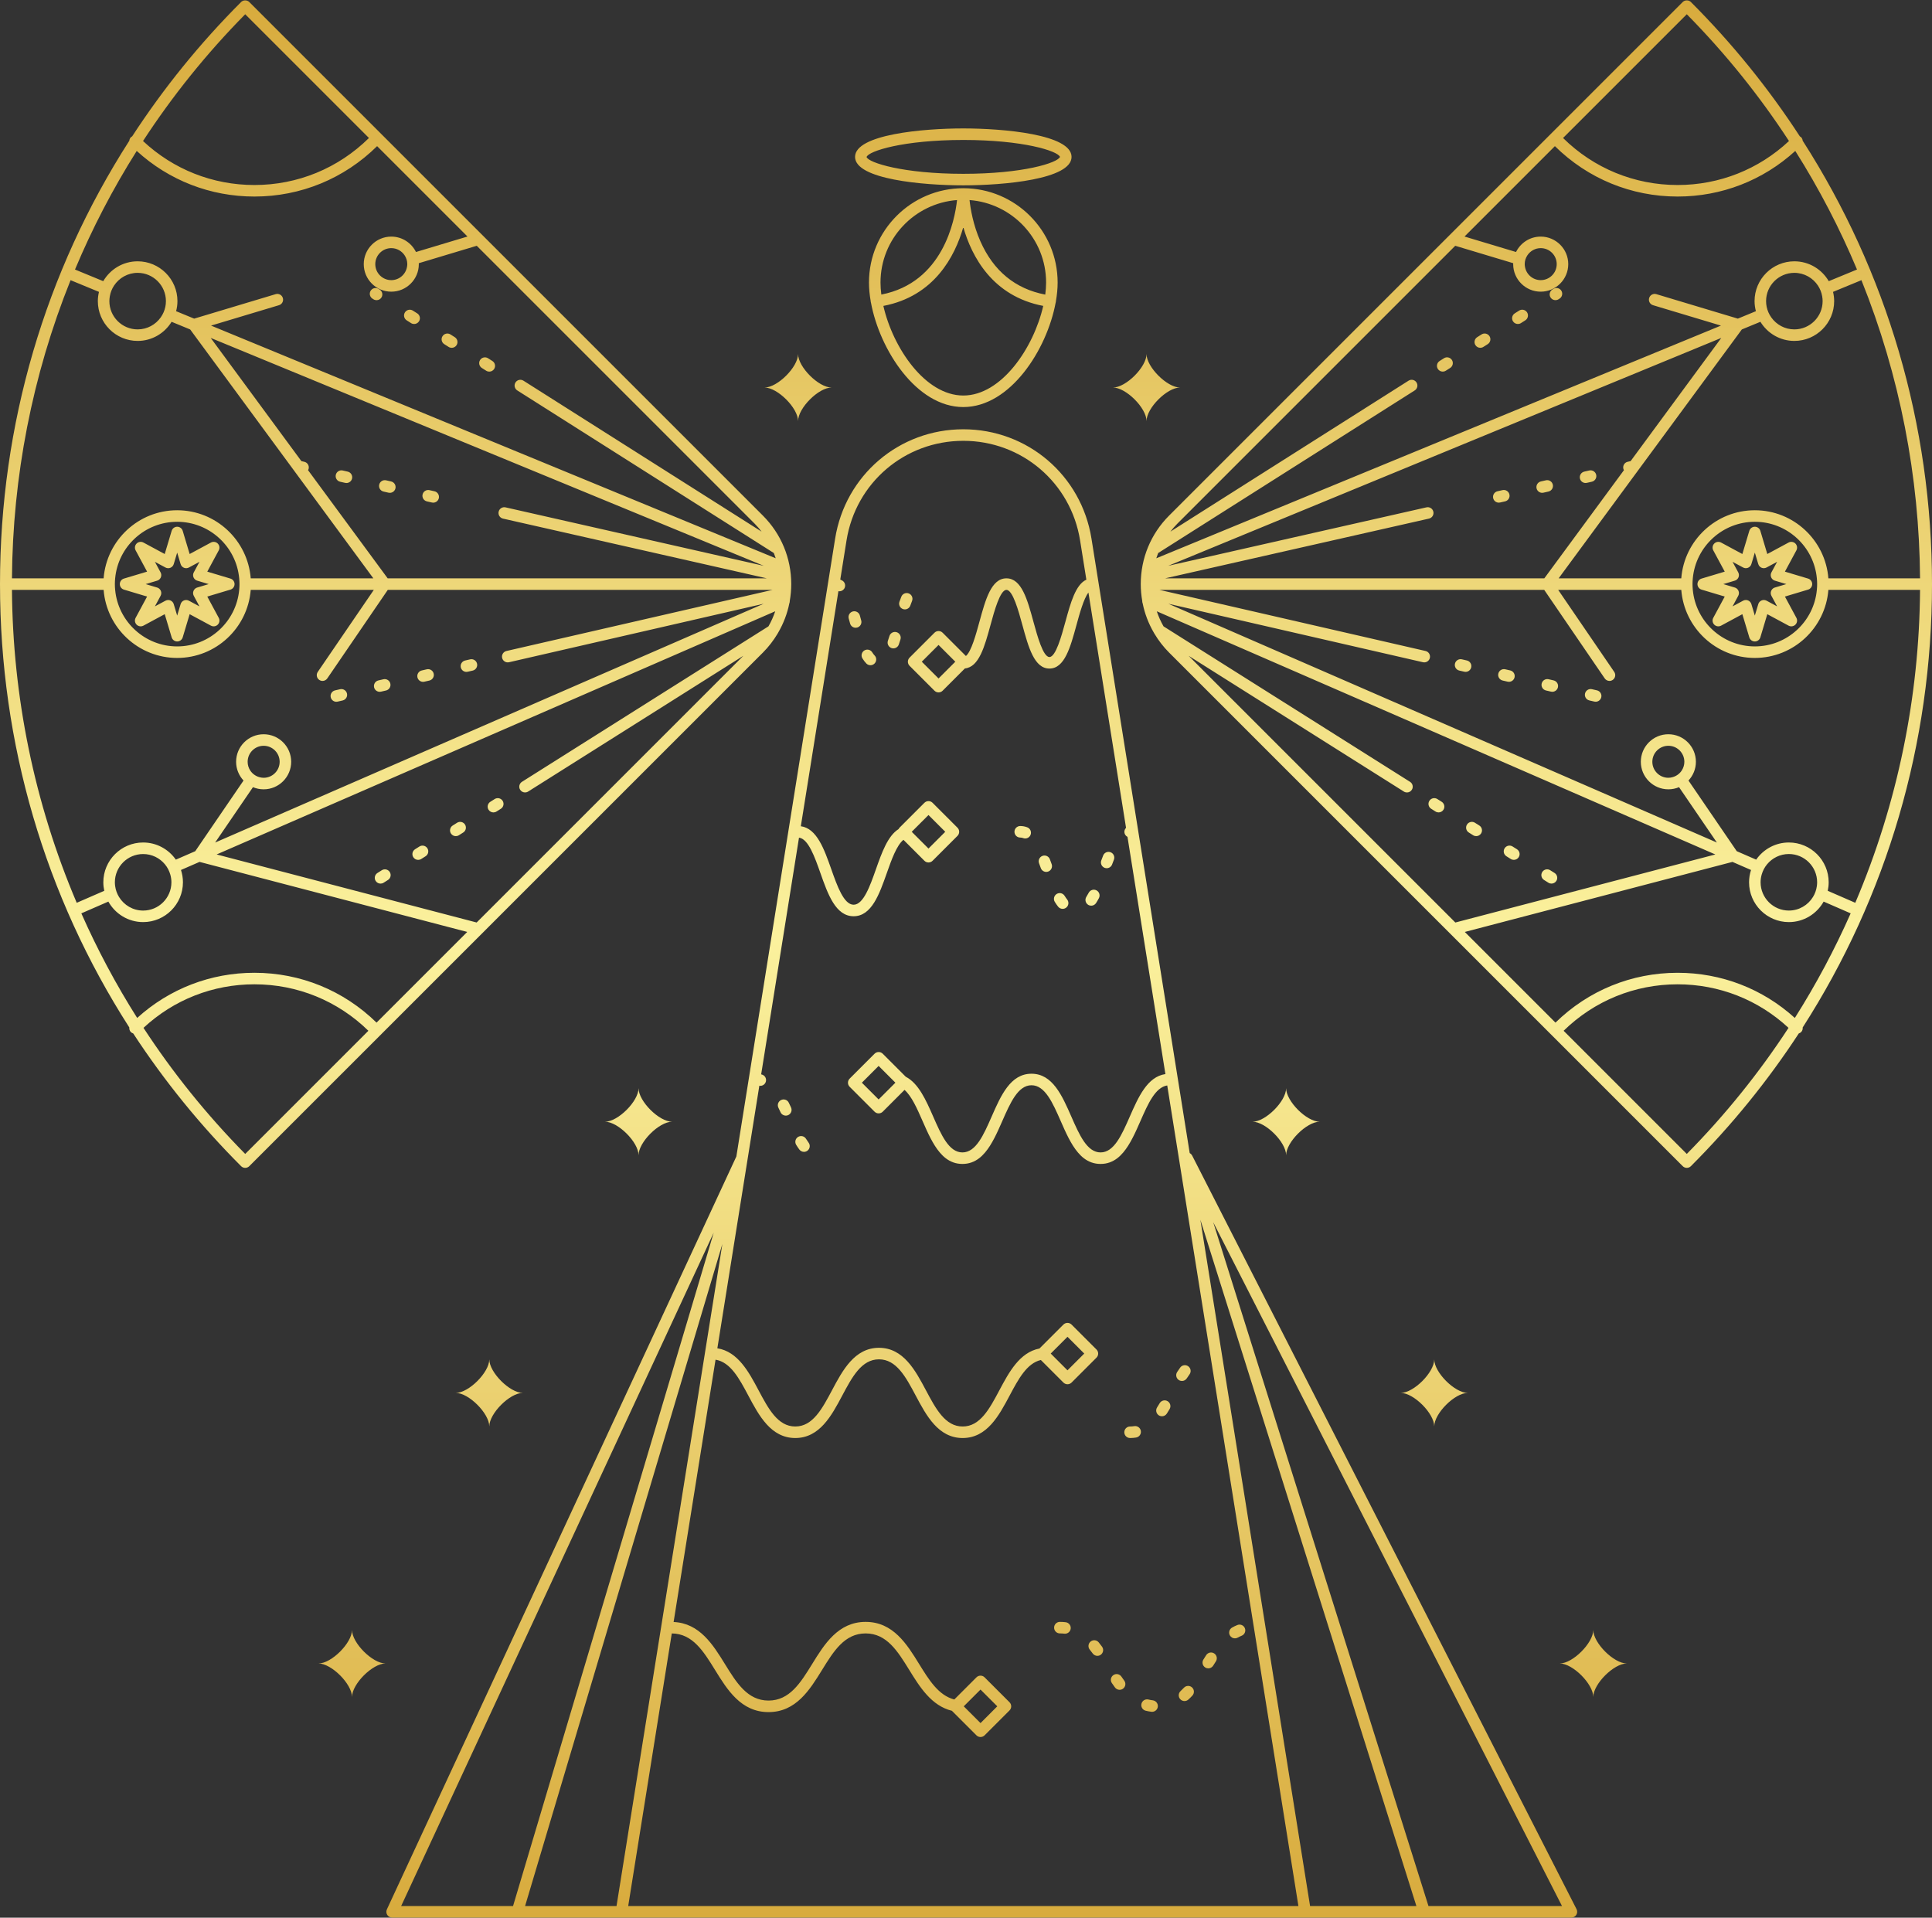 <?xml version="1.0" encoding="UTF-8"?>
<!DOCTYPE svg PUBLIC '-//W3C//DTD SVG 1.0//EN'
          'http://www.w3.org/TR/2001/REC-SVG-20010904/DTD/svg10.dtd'>
<svg height="498.9" preserveAspectRatio="xMidYMid meet" version="1.0" viewBox="0.0 -0.1 502.6 498.9" width="502.6" xmlns="http://www.w3.org/2000/svg" xmlns:xlink="http://www.w3.org/1999/xlink" zoomAndPan="magnify"
><rect x="0.0" y="-0.1" width="502.6" height="498.9" fill="#333333" stroke="none"/><defs
  ><linearGradient gradientUnits="userSpaceOnUse" id="a" x1="251.3" x2="251.3" xlink:actuate="onLoad" xlink:show="other" xlink:type="simple" y1="498.771" y2="0"
    ><stop offset="0" stop-color="#d8ab3d"
      /><stop offset=".511" stop-color="#fbf19d"
      /><stop offset="1" stop-color="#d8ab3d"
    /></linearGradient
  ></defs
  ><path d="M310.134,300.525c-.004-.007-.01-.012-.013-.019-.058-.109-.128-.208-.208-.298-.021-.023-.045-.043-.067-.064-.065-.065-.136-.122-.212-.174-.031-.021-.062-.043-.095-.061-.015-.009-.028-.02-.043-.028l-25.555-159.864c-2.634-16.477-16.656-28.436-33.342-28.436s-30.709,11.959-33.342,28.436l-25.696,160.746-90.913,195.877c-.215,.465-.179,1.007,.097,1.438,.275,.432,.752,.693,1.264,.693H408.797c.522,0,1.006-.271,1.279-.717,.272-.445,.294-1,.057-1.465l-100-196.064Zm30.675,195.246l-28.541-178.542,56.198,178.542h-27.657Zm-204.211,0l51.321-172.235-27.532,172.235h-23.788Zm49.072-175.192l-52.202,175.192h-29.11l81.312-175.192Zm11.869-38.219c.084,.014,.167,.03,.25,.03,.675,0,1.289-.459,1.456-1.144,.197-.805-.296-1.617-1.101-1.813-.044-.011-.089-.014-.133-.024l9.845-61.585c2.419,.3,4.091,5.017,5.569,9.207,1.95,5.524,3.966,11.236,8.639,11.236,4.673,0,6.688-5.713,8.637-11.236,1.211-3.434,2.553-7.222,4.328-8.645l5.453,5.453c.281,.281,.663,.439,1.061,.439s.779-.158,1.061-.439l6.482-6.482c.586-.586,.586-1.535,0-2.121l-6.482-6.482c-.281-.281-.663-.439-1.061-.439s-.779,.158-1.061,.439l-6.482,6.482c-.105,.105-.17,.232-.237,.357-2.813,1.75-4.375,6.146-5.89,10.44-1.527,4.329-3.258,9.235-5.808,9.235-2.551,0-4.282-4.906-5.81-9.234-1.846-5.232-3.756-10.625-7.923-11.182l9.776-61.154c.082,.014,.164,.034,.247,.034,.496,0,.982-.246,1.268-.695,.444-.699,.237-1.627-.462-2.071-.185-.117-.375-.213-.569-.296l1.627-10.179c2.4-15.012,15.176-25.908,30.38-25.908s27.98,10.896,30.38,25.908l1.633,10.216c-2.803,1.28-4.104,6.012-5.464,10.991-.994,3.637-2.495,9.132-4.146,9.132-1.65,0-3.151-5.495-4.145-9.131-1.593-5.832-3.098-11.341-7.039-11.341-3.939,0-5.443,5.509-7.036,11.341-.863,3.164-2.111,7.73-3.506,8.865l-6.056-6.055c-.586-.586-1.535-.586-2.121,0l-6.482,6.481c-.281,.281-.439,.663-.439,1.061s.158,.779,.439,1.061l6.482,6.482c.293,.293,.677,.439,1.061,.439s.768-.146,1.061-.439l5.797-5.797c3.657-.346,5.12-5.668,6.66-11.307,.992-3.636,2.492-9.131,4.141-9.131,1.651,0,3.152,5.495,4.146,9.132,1.593,5.831,3.098,11.34,7.039,11.34,3.941,0,5.446-5.509,7.039-11.341,.78-2.855,1.874-6.844,3.106-8.432l9.785,61.21c-.293,.301-.464,.718-.426,1.17,.044,.527,.367,.949,.802,1.181l9.864,61.706c-4.715,.709-7.023,5.954-9.258,11.046-2.108,4.803-4.099,9.339-7.611,9.339-3.512,0-5.503-4.536-7.611-9.339-2.402-5.473-4.886-11.133-10.358-11.133-5.472,0-7.955,5.66-10.357,11.133-2.107,4.803-4.098,9.339-7.61,9.339s-5.502-4.536-7.609-9.339c-1.869-4.259-3.795-8.619-7.133-10.349l-5.989-5.99c-.281-.281-.663-.439-1.061-.439s-.779,.158-1.061,.439l-6.482,6.482c-.586,.586-.586,1.535,0,2.121l6.482,6.482c.281,.281,.663,.439,1.061,.439s.779-.158,1.061-.439l5.672-5.672c1.866,1.665,3.257,4.835,4.703,8.131,1.303,2.97,2.635,5.987,4.451,8.133,.478,.564,.986,1.074,1.539,1.5,1.22,.938,2.645,1.5,4.367,1.5,1.722,0,3.147-.562,4.367-1.5,.554-.426,1.062-.935,1.539-1.5,1.816-2.146,3.147-5.163,4.451-8.133,2.107-4.803,4.098-9.339,7.61-9.339,3.513,0,5.503,4.536,7.611,9.339,1.303,2.97,2.635,5.987,4.451,8.133,.478,.564,.986,1.074,1.539,1.5,1.221,.938,2.646,1.5,4.367,1.5s3.147-.562,4.367-1.5c.554-.426,1.062-.935,1.54-1.5,1.816-2.146,3.148-5.163,4.451-8.133,1.979-4.509,3.855-8.782,6.984-9.288l2.785,17.421,.24,1.5,.24,1.5,30.862,193.064H163.424l11.337-70.924c5.417,.053,8.258,4.649,11.263,9.519,3.166,5.131,6.755,10.947,13.907,10.947,7.153,0,10.742-5.816,13.908-10.947,3.022-4.897,5.876-9.523,11.355-9.523s8.333,4.626,11.355,9.523c2.718,4.405,5.755,9.304,11.084,10.605l6.384,6.385c.281,.281,.663,.439,1.061,.439s.779-.158,1.061-.439l6.482-6.482c.281-.281,.439-.663,.439-1.061s-.158-.779-.439-1.061l-6.482-6.481c-.586-.586-1.535-.586-2.121,0l-5.76,5.76c-4.097-1.06-6.567-5.046-9.156-9.24-3.166-5.132-6.755-10.948-13.908-10.948s-10.742,5.816-13.908,10.947c-3.022,4.897-5.876,9.523-11.355,9.523s-8.333-4.626-11.354-9.522c-3.08-4.992-6.569-10.615-13.34-10.919l10.909-68.241c3.893,.639,6.155,4.874,8.534,9.348,2.75,5.171,5.866,11.031,12.21,11.031,6.344,0,9.46-5.86,12.209-11.031,2.582-4.854,5.02-9.44,9.562-9.44s6.98,4.585,9.562,9.44c2.75,5.171,5.866,11.031,12.21,11.031s9.461-5.86,12.21-11.032c2.295-4.316,4.481-8.41,8.128-9.268l5.871,5.871c.281,.281,.663,.439,1.061,.439s.779-.158,1.061-.439l6.482-6.482c.586-.586,.586-1.535,0-2.121l-6.482-6.482c-.281-.281-.663-.439-1.061-.439s-.779,.158-1.061,.439l-6.224,6.224c-5.164,.989-7.947,6.192-10.424,10.85-2.582,4.854-5.02,9.44-9.562,9.44-4.542,0-6.98-4.585-9.562-9.44-2.75-5.171-5.866-11.031-12.21-11.031s-9.46,5.861-12.21,11.032c-2.582,4.854-5.02,9.439-9.561,9.439s-6.98-4.585-9.562-9.44c-2.522-4.744-5.361-10.054-10.709-10.901l7.667-47.962,.24-1.5,.24-1.5,2.773-17.346Zm40.308-66.731l3.695-3.695,4.361,4.361-4.361,4.361-3.695-3.695-.666-.666,.666-.666Zm10.672-43.581l-4.361,4.361-4.361-4.361,4.361-4.36,4.361,4.36Zm-16.236,110.175l-3.71,3.71-4.361-4.361,4.361-4.361,2.629,2.629,1.732,1.732-.651,.651Zm18.434,161.59l.918-.918,3.443-3.443,4.361,4.36-4.361,4.361-3.443-3.443-.918-.918Zm22.625-91.774l.325-.325,4.036-4.036,4.361,4.361-4.361,4.361-4.036-4.036-.325-.325Zm98.269,143.732l-55.992-177.889,90.73,177.889h-34.738ZM198.9,100.718c3.373,0,8.715-5.341,8.715-8.715,0,3.374,5.341,8.715,8.715,8.715-3.374,0-8.715,5.341-8.715,8.715,0-3.374-5.342-8.715-8.715-8.715Zm-32.785,182.291c0,3.373,5.341,8.715,8.715,8.715-3.374,0-8.715,5.341-8.715,8.715,0-3.374-5.341-8.715-8.715-8.715,3.374,0,8.715-5.341,8.715-8.715Zm-38.829,70.551c0,3.374,5.341,8.715,8.715,8.715-3.374,0-8.715,5.341-8.715,8.715,0-3.374-5.341-8.715-8.715-8.715,3.374,0,8.715-5.341,8.715-8.715Zm245.826,17.43c0-3.374-5.342-8.715-8.715-8.715,3.374,0,8.715-5.341,8.715-8.715,0,3.374,5.341,8.715,8.715,8.715-3.374,0-8.715,5.341-8.715,8.715Zm50.085,61.675c-3.374,0-8.715,5.341-8.715,8.715,0-3.374-5.341-8.715-8.715-8.715,3.374,0,8.715-5.341,8.715-8.715,0,3.374,5.341,8.715,8.715,8.715Zm-322.91,0c-3.374,0-8.715,5.341-8.715,8.715,0-3.374-5.341-8.715-8.715-8.715,3.374,0,8.715-5.341,8.715-8.715,0,3.374,5.342,8.715,8.715,8.715Zm234.291-132.226c0-3.374-5.341-8.715-8.715-8.715,3.374,0,8.715-5.341,8.715-8.715,0,3.373,5.341,8.715,8.715,8.715-3.374,0-8.715,5.341-8.715,8.715Zm-45.029-199.721c3.374,0,8.715-5.341,8.715-8.715,0,3.374,5.341,8.715,8.715,8.715-3.374,0-8.715,5.341-8.715,8.715,0-3.374-5.341-8.715-8.715-8.715Zm-38.949-52.598c10.459,0,28.161-1.56,28.161-7.403,0-5.845-17.701-7.404-28.161-7.404s-28.161,1.56-28.161,7.404c0,5.844,17.701,7.403,28.161,7.403Zm0-11.808c15.511,0,24.556,2.848,25.153,4.404-.598,1.557-9.643,4.403-25.153,4.403-15.623,0-24.687-2.889-25.165-4.369,.477-1.549,9.54-4.438,25.165-4.438Zm-15.199,122.127c-.164,0-.331-.026-.494-.084-.782-.272-1.195-1.128-.922-1.91,.161-.463,.328-.908,.5-1.329,.315-.767,1.192-1.131,1.957-.818,.767,.314,1.133,1.19,.818,1.957-.153,.374-.3,.769-.444,1.179-.216,.619-.796,1.006-1.416,1.006Zm-7.887,11.971c.581,.591,.572,1.541-.02,2.121-.292,.287-.671,.43-1.051,.43-.389,0-.777-.15-1.07-.449-.358-.365-.69-.798-1.014-1.323-.435-.705-.215-1.629,.49-2.064,.705-.433,1.63-.215,2.064,.49,.202,.328,.404,.596,.601,.796Zm6.739-4.165c-.139,.452-.282,.894-.429,1.32-.213,.622-.795,1.013-1.418,1.013-.162,0-.326-.026-.487-.081-.784-.27-1.201-1.123-.931-1.906,.136-.397,.269-.808,.398-1.229,.243-.791,1.082-1.234,1.875-.992,.792,.243,1.236,1.083,.993,1.875Zm-10.209-4.924c.218,.799-.254,1.623-1.054,1.841-.132,.036-.264,.053-.395,.053-.66,0-1.265-.438-1.446-1.106l-.353-1.281c-.223-.798,.243-1.626,1.041-1.849,.795-.223,1.626,.243,1.848,1.04l.359,1.303Zm46.265,63.175c-.29-.776,.104-1.641,.88-1.931,.777-.288,1.64,.104,1.931,.88,.157,.42,.312,.848,.466,1.276,.28,.779-.125,1.639-.905,1.919-.167,.06-.338,.088-.507,.088-.615,0-1.192-.381-1.412-.993-.15-.417-.3-.831-.453-1.239Zm-6.401-8.2c0-.828,.671-1.5,1.5-1.5,.63,0,1.246,.112,1.828,.335,.774,.295,1.162,1.162,.867,1.937-.228,.598-.797,.965-1.402,.965-.178,0-.358-.031-.534-.099-.243-.093-.491-.138-.758-.138-.829,0-1.5-.672-1.5-1.5Zm22.587,7.456c.16-.435,.322-.864,.488-1.284,.305-.771,1.173-1.149,1.946-.845,.771,.305,1.148,1.176,.844,1.946-.157,.398-.312,.807-.464,1.22-.223,.606-.797,.981-1.407,.981-.172,0-.348-.029-.519-.093-.777-.286-1.175-1.148-.888-1.926Zm-12.096,10.776c-.431-.707-.207-1.63,.5-2.062,.708-.432,1.63-.207,2.062,.501,.215,.353,.435,.671,.653,.945,.516,.648,.408,1.593-.241,2.108-.276,.219-.605,.325-.932,.325-.442,0-.879-.194-1.175-.566-.295-.372-.587-.793-.866-1.252Zm8.218-1.322c.209-.323,.409-.672,.602-1.041,.385-.734,1.291-1.017,2.024-.633,.734,.385,1.018,1.291,.633,2.025-.236,.451-.482,.878-.738,1.275-.287,.444-.77,.687-1.262,.687-.278,0-.56-.077-.812-.239-.696-.449-.896-1.378-.448-2.074Zm-80.116,54.883c-.365-.744-.058-1.643,.687-2.007,.744-.365,1.643-.058,2.007,.687,.2,.407,.396,.823,.589,1.244,.346,.753,.016,1.644-.737,1.989-.203,.093-.416,.137-.625,.137-.568,0-1.111-.324-1.364-.874-.183-.397-.369-.79-.557-1.176Zm4.626,9.655c-.436-.704-.219-1.629,.485-2.065,.705-.437,1.629-.219,2.065,.485,.218,.354,.444,.69,.679,1.008,.492,.667,.351,1.605-.315,2.098-.268,.198-.58,.294-.89,.294-.459,0-.913-.211-1.208-.608-.282-.382-.553-.787-.816-1.211Zm93.888,68.297c.229-.355,.452-.72,.671-1.091,.421-.712,1.343-.948,2.054-.529,.713,.422,.95,1.342,.529,2.055-.239,.404-.482,.802-.731,1.188-.287,.445-.77,.688-1.263,.688-.278,0-.559-.077-.81-.238-.697-.448-.898-1.377-.45-2.073Zm5.208-9.188c.26-.403,.526-.795,.8-1.172,.486-.67,1.424-.82,2.095-.333,.67,.486,.82,1.424,.334,2.095-.242,.334-.478,.681-.708,1.037-.287,.444-.769,.687-1.262,.687-.278,0-.56-.077-.812-.239-.696-.449-.896-1.378-.447-2.074Zm-13.741,15.658c0-.828,.671-1.5,1.5-1.5,.371,0,.733-.029,1.076-.086,.814-.136,1.59,.416,1.726,1.233,.136,.817-.416,1.59-1.233,1.726-.505,.084-1.033,.127-1.568,.127-.829,0-1.5-.672-1.5-1.5Zm20.575,59.131c.242-.387,.484-.772,.73-1.152,.452-.694,1.38-.892,2.075-.442,.695,.451,.894,1.38,.443,2.075-.236,.364-.47,.734-.702,1.107-.284,.456-.774,.706-1.274,.706-.271,0-.545-.073-.792-.228-.703-.438-.917-1.363-.479-2.066Zm6.897-6.271c-.409-.721-.156-1.636,.564-2.045,.445-.253,.909-.477,1.379-.665,.771-.312,1.643,.064,1.951,.832,.309,.769-.063,1.643-.832,1.951-.346,.14-.688,.305-1.018,.491-.234,.133-.488,.195-.739,.195-.522,0-1.03-.272-1.306-.76Zm-9.847,13.529c.608,.562,.645,1.512,.082,2.12-.335,.361-.68,.706-1.038,1.031-.288,.262-.649,.391-1.009,.391-.408,0-.814-.165-1.11-.49-.558-.612-.513-1.562,.1-2.119,.295-.269,.58-.553,.856-.852,.562-.607,1.512-.644,2.12-.081Zm-31.57-15.298c-.093,.761-.74,1.319-1.487,1.319-.061,0-.121-.004-.183-.011-.373-.046-.758-.068-1.146-.068-.829,0-1.5-.672-1.5-1.5s.671-1.5,1.5-1.5c.508,0,1.016,.03,1.507,.09,.823,.1,1.408,.848,1.309,1.67Zm10.711,14.165c-.467-.685-.29-1.617,.395-2.084,.685-.468,1.618-.289,2.084,.395,.243,.355,.489,.706,.741,1.048,.492,.667,.349,1.605-.317,2.097-.268,.198-.58,.293-.889,.293-.46,0-.915-.211-1.208-.61-.273-.371-.541-.751-.804-1.138Zm7.701,5.362c.204-.803,1.019-1.289,1.823-1.085,.359,.092,.733,.161,1.114,.206,.823,.098,1.411,.844,1.313,1.666-.091,.763-.738,1.323-1.488,1.323-.059,0-.119-.003-.179-.011-.509-.061-1.014-.153-1.499-.276-.803-.204-1.289-1.021-1.084-1.823Zm-11.126-15.956c.296,.362,.584,.736,.866,1.121,.49,.669,.345,1.607-.324,2.097-.267,.196-.578,.29-.885,.29-.461,0-.917-.213-1.211-.613-.25-.342-.506-.675-.769-.996-.524-.642-.429-1.587,.212-2.11,.642-.527,1.586-.43,2.111,.212ZM250.632,48.866c-.004-0-.007,.001-.011,.001-.008,0-.015-.001-.023-.001-13.531,0-24.539,11.008-24.539,24.539,0,1.549,.158,3.2,.457,4.906,.001,.055-.002,.11,.006,.166,.008,.06,.04,.108,.054,.165,2.271,12.263,11.832,27.157,24.022,27.157s21.751-14.894,24.022-27.157c.015-.057,.046-.105,.054-.165,.008-.056,.004-.111,.006-.166,.299-1.705,.457-3.357,.457-4.906,0-13.517-10.985-24.515-24.496-24.538-.003-0-.006-.001-.009-.001Zm-1.662,3.082c-.572,5.223-3.645,21.477-19.696,24.585-.139-1.078-.216-2.127-.216-3.129,0-11.328,8.795-20.619,19.911-21.457Zm1.628,50.849c-9.947,0-18.322-12.447-20.794-23.312,13.198-2.521,18.599-12.835,20.794-20.474,2.195,7.639,7.596,17.954,20.794,20.474-2.473,10.865-10.847,23.312-20.794,23.312Zm21.539-29.393c0,1.004-.077,2.057-.217,3.139-7.79-1.491-13.465-6.149-16.876-13.868-1.906-4.312-2.583-8.511-2.821-10.727,11.118,.836,19.914,10.128,19.914,21.457Zm230.464,78.451c0-41.517-11.744-81.224-33.643-115.347-.034-.33-.156-.654-.41-.907-.094-.094-.209-.148-.319-.212-8.116-12.474-17.584-24.198-28.355-34.969-.562-.562-1.559-.562-2.121,0l-133.605,133.604c-4.763,4.763-7.386,11.095-7.386,17.83,0,1.484,.135,2.946,.384,4.377-.01,.223,.03,.443,.115,.645,.541,2.69,1.53,5.252,2.904,7.615,.046,.106,.105,.206,.175,.3,1.055,1.758,2.32,3.406,3.808,4.893l133.605,133.605c.281,.281,.663,.439,1.061,.439s.779-.158,1.061-.439c10.646-10.646,20.019-22.223,28.072-34.535,.219-.071,.428-.176,.602-.35,.331-.331,.454-.774,.411-1.205,21.898-34.122,33.641-73.829,33.641-115.345Zm-95.832,116.209c7.974-7.795,18.48-12.088,29.65-12.088,10.802,0,20.983,4.016,28.854,11.33-7.567,11.583-16.387,22.581-26.463,32.799l-32.041-32.041Zm29.65-15.088c-11.971,0-23.23,4.606-31.771,12.967l-23.59-23.59,69.634-18.224,4.83,2.103c-.329,1.009-.512,2.083-.512,3.201,0,5.71,4.646,10.355,10.355,10.355,3.887,0,7.277-2.156,9.048-5.332l7.029,3.06c-4.133,9.339-8.975,18.436-14.527,27.212-8.37-7.595-19.113-11.752-30.495-11.752Zm-127.196-82.458l55.991,35.316c.249,.157,.525,.231,.799,.231,.498,0,.985-.247,1.27-.7,.442-.7,.232-1.627-.468-2.068l-64.128-40.448c-.714-1.248-1.301-2.558-1.757-3.919l145.312,63.263-67.643,17.703-69.377-69.377Zm59.275-71.118c-.443-.701-1.369-.909-2.07-.464l-61.957,39.269c.559-.714,1.147-1.408,1.798-2.059l72.305-72.305,15.082,4.531c-.003,.082-.012,.161-.012,.244,0,3.95,3.214,7.164,7.164,7.164s7.164-3.214,7.164-7.164-3.214-7.164-7.164-7.164c-2.816,0-5.251,1.638-6.421,4.008l-13.404-4.027,23.513-23.513c8.558,8.454,19.881,13.111,31.923,13.111,11.436,0,22.225-4.2,30.612-11.864,6.257,9.913,11.61,20.235,16.058,30.851l-7.349,3.029c-1.795-3.083-5.129-5.166-8.947-5.166-5.71,0-10.355,4.645-10.355,10.354,0,.907,.129,1.783,.349,2.622l-4.695,1.935-21.205-6.369c-.793-.237-1.63,.211-1.868,1.005s.211,1.63,1.005,1.868l17.672,5.308-146.893,60.534c.146-.462,.312-.915,.488-1.366l66.743-42.303c.7-.443,.907-1.37,.464-2.069Zm28.146-30.784c0-.839,.254-1.619,.683-2.273,.745-1.136,2.024-1.891,3.481-1.891,2.296,0,4.164,1.868,4.164,4.164s-1.868,4.164-4.164,4.164c-2.065,0-3.771-1.515-4.096-3.49-.036-.221-.068-.443-.068-.674ZM438.81,3.607c10.129,10.271,18.99,21.33,26.584,32.98-7.888,7.386-18.116,11.445-28.974,11.445-11.24,0-21.81-4.345-29.802-12.233L438.81,3.607Zm60.68,146.749h-23.846c-.77-9.892-9.048-17.71-19.135-17.71s-18.364,7.818-19.134,17.71h-31.9l47.654-64.746,4.834-1.992c1.821,2.977,5.093,4.974,8.83,4.974,5.71,0,10.355-4.646,10.355-10.355,0-.829-.108-1.631-.293-2.404l7.385-3.043c9.988,24.828,15.065,51.182,15.25,77.566Zm-16.847,84.413l-7.167-3.12c.156-.714,.244-1.454,.244-2.215,0-5.71-4.645-10.354-10.355-10.354-3.522,0-6.634,1.77-8.506,4.464l-5.05-2.198-12.562-18.385c1.194-1.28,1.932-2.992,1.932-4.877,0-3.95-3.214-7.164-7.164-7.164s-7.164,3.214-7.164,7.164,3.214,7.164,7.164,7.164c.985,0,1.923-.2,2.778-.561l9.845,14.407-142.697-62.124,66.235,15.214c.113,.026,.226,.038,.337,.038,.683,0,1.301-.47,1.46-1.164,.186-.808-.319-1.612-1.126-1.798l-69.237-15.903h100.108l15.741,23.036c.291,.425,.761,.653,1.24,.653,.291,0,.586-.085,.845-.262,.684-.467,.86-1.4,.392-2.085l-14.584-21.343h32.025c.77,9.892,9.048,17.711,19.134,17.711s18.364-7.819,19.135-17.711h23.846c-.195,27.751-5.807,55.469-16.847,81.413Zm-9.997-4.352c-.138,1.027-.488,1.985-1.006,2.833-1.293,2.118-3.618,3.539-6.276,3.539-4.056,0-7.355-3.3-7.355-7.355,0-.692,.103-1.36,.282-1.995,.279-.988,.754-1.894,1.389-2.667,1.35-1.643,3.396-2.693,5.684-2.693,4.056,0,7.355,3.299,7.355,7.354,0,.334-.03,.661-.073,.983Zm-35.164-30.038c-.565,.85-1.436,1.471-2.453,1.728-.327,.083-.663,.14-1.016,.14-2.296,0-4.164-1.868-4.164-4.164s1.868-4.164,4.164-4.164,4.164,1.868,4.164,4.164c0,.849-.258,1.637-.696,2.296Zm-13.29-80.514l-.758,.172c-.808,.183-1.315,.986-1.132,1.794,.032,.141,.094,.265,.16,.385l-20.712,28.14h-98.625l68.623-15.539c.808-.183,1.315-.986,1.132-1.794-.183-.809-.99-1.316-1.794-1.132l-67.175,15.211,143.872-59.289-23.59,32.052Zm16.107,31.991c0-.506,.03-1.005,.076-1.5,.76-8.237,7.702-14.71,16.134-14.71,8.432,0,15.374,6.473,16.135,14.71,.046,.495,.076,.994,.076,1.5s-.03,1.005-.076,1.5c-.76,8.237-7.702,14.711-16.135,14.711-8.432,0-15.374-6.474-16.134-14.711-.046-.495-.076-.994-.076-1.5Zm19.138-73.619c0-4.056,3.3-7.354,7.355-7.354,2.567,0,4.827,1.323,6.143,3.321,.546,.829,.925,1.775,1.099,2.792,.069,.405,.113,.818,.113,1.242,0,4.056-3.299,7.355-7.355,7.355-2.485,0-4.682-1.242-6.014-3.134-.573-.813-.988-1.744-1.193-2.752-.097-.475-.148-.966-.148-1.469Zm-13.481,84.172c.469,.47,1.189,.574,1.772,.26l5.538-2.984,1.806,6.027c.19,.635,.774,1.069,1.437,1.069s1.247-.435,1.437-1.069l1.806-6.027,5.539,2.984c.583,.314,1.304,.208,1.772-.26,.469-.469,.574-1.188,.26-1.772l-2.984-5.538,5.814-1.742,.212-.063c.635-.189,1.069-.774,1.069-1.437,0-.663-.435-1.247-1.069-1.437l-.212-.063-5.814-1.742,2.984-5.538c.314-.584,.209-1.304-.26-1.772s-1.188-.575-1.772-.26l-5.538,2.985-1.806-6.027c-.19-.635-.774-1.069-1.437-1.069s-1.247,.435-1.437,1.069l-1.806,6.027-5.538-2.985c-.584-.315-1.304-.209-1.772,.26s-.574,1.188-.26,1.772l2.984,5.538-5.814,1.742-.212,.063c-.635,.189-1.069,.773-1.069,1.437,0,.662,.435,1.247,1.069,1.437l.212,.063,5.814,1.742-2.984,5.538c-.314,.584-.209,1.304,.26,1.772Zm6.239-7.507c.214-.397,.238-.869,.065-1.286-.038-.093-.088-.178-.143-.26-.192-.286-.476-.502-.812-.603l-2.994-.897,2.994-.897c.336-.1,.62-.317,.812-.603,.055-.082,.105-.167,.143-.26,.173-.417,.148-.889-.065-1.286l-1.482-2.75,2.75,1.482c.397,.214,.87,.238,1.286,.065,.417-.173,.734-.523,.863-.955l.897-2.994,.897,2.994c.129,.432,.446,.782,.863,.955,.417,.172,.888,.147,1.286-.065l2.751-1.482-1.482,2.75c-.214,.397-.238,.869-.065,1.286,.038,.093,.088,.178,.143,.26,.192,.286,.476,.502,.812,.603l2.994,.897-2.994,.897c-.336,.1-.62,.317-.812,.603-.055,.082-.105,.167-.143,.26-.173,.417-.148,.889,.065,1.286l1.483,2.751-2.752-1.482c-.396-.213-.868-.238-1.286-.065-.416,.173-.733,.523-.863,.955l-.897,2.994-.897-2.994c-.129-.432-.446-.782-.863-.955-.185-.076-.379-.114-.574-.114-.246,0-.49,.061-.711,.18l-2.751,1.482,1.482-2.751Zm-76.685,55.652c-.285,.452-.772,.7-1.271,.7-.273,0-.55-.074-.798-.231l-1.131-.713c-.701-.441-.911-1.368-.469-2.068s1.369-.912,2.069-.469l1.131,.713c.701,.441,.911,1.367,.469,2.068Zm29.365,18.521c-.285,.452-.772,.7-1.271,.7-.273,0-.55-.074-.798-.231l-1.131-.713c-.701-.441-.911-1.367-.469-2.068s1.369-.913,2.069-.469l1.131,.713c.701,.441,.911,1.368,.469,2.068Zm-9.788-6.174c-.285,.452-.772,.7-1.271,.7-.273,0-.55-.074-.798-.231l-1.131-.713c-.701-.441-.911-1.367-.469-2.068,.442-.7,1.368-.912,2.069-.469l1.131,.713c.701,.441,.911,1.367,.469,2.068Zm-9.789-6.174c-.285,.452-.772,.7-1.271,.7-.273,0-.55-.074-.798-.231l-1.131-.713c-.701-.441-.911-1.367-.469-2.068,.442-.7,1.369-.913,2.069-.469l1.131,.713c.701,.441,.911,1.367,.469,2.068Zm18.075-139.43c-.444-.699-.238-1.626,.461-2.07l.263-.167c.699-.446,1.626-.237,2.071,.461,.444,.699,.238,1.626-.461,2.07l-.263,.167c-.25,.159-.528,.234-.803,.234-.496,0-.981-.246-1.268-.695Zm-29.324,18.585c-.444-.7-.236-1.627,.463-2.07l1.129-.716c.699-.445,1.626-.236,2.07,.463,.444,.7,.236,1.627-.463,2.07l-1.129,.716c-.249,.158-.527,.233-.802,.233-.497,0-.982-.246-1.268-.696Zm9.774-6.196c-.443-.699-.236-1.626,.464-2.069l1.129-.716c.7-.445,1.626-.237,2.07,.464,.443,.699,.236,1.626-.464,2.069l-1.129,.716c-.25,.158-.527,.233-.802,.233-.497,0-.983-.246-1.269-.697Zm9.775-6.194c-.444-.7-.236-1.627,.463-2.07l1.129-.716c.699-.445,1.626-.236,2.07,.463,.444,.7,.236,1.627-.463,2.07l-1.129,.716c-.249,.158-.527,.233-.802,.233-.497,0-.982-.246-1.268-.696Zm10.359,42.491c.183,.808-.323,1.611-1.131,1.795l-1.304,.296c-.112,.025-.224,.037-.334,.037-.685,0-1.303-.472-1.461-1.168-.183-.808,.323-1.611,1.131-1.795l1.304-.296c.806-.185,1.611,.322,1.795,1.131Zm-11.287,2.558c.183,.809-.324,1.611-1.132,1.794l-1.304,.295c-.112,.025-.223,.037-.333,.037-.686,0-1.304-.473-1.461-1.169-.183-.809,.324-1.611,1.132-1.794l1.304-.295c.805-.183,1.611,.324,1.794,1.132Zm22.574-5.113c.183,.808-.323,1.611-1.131,1.795l-1.304,.296c-.112,.025-.224,.037-.334,.037-.685,0-1.303-.472-1.461-1.168-.183-.808,.323-1.611,1.131-1.795l1.304-.296c.807-.187,1.611,.322,1.795,1.131Zm-9.959,55.28c-.16,.694-.777,1.164-1.46,1.164-.111,0-.225-.012-.338-.038l-1.303-.3c-.807-.186-1.311-.991-1.125-1.798,.186-.808,.989-1.313,1.798-1.126l1.303,.3c.807,.186,1.311,.991,1.125,1.798Zm-11.279-2.592c-.159,.695-.777,1.165-1.46,1.165-.111,0-.224-.012-.337-.038l-1.303-.299c-.807-.185-1.312-.989-1.126-1.797,.185-.809,.988-1.313,1.797-1.127l1.303,.299c.807,.185,1.312,.989,1.126,1.797Zm-11.279-2.591c-.159,.695-.777,1.165-1.46,1.165-.111,0-.224-.012-.337-.038l-1.303-.299c-.808-.186-1.312-.99-1.126-1.797,.185-.809,.992-1.313,1.797-1.127l1.303,.299c.807,.186,1.312,.99,1.126,1.797Zm33.837,7.771c-.159,.695-.777,1.165-1.46,1.165-.111,0-.224-.012-.337-.038l-1.303-.299c-.807-.186-1.312-.99-1.126-1.797,.185-.809,.992-1.313,1.797-1.127l1.303,.299c.808,.186,1.312,.99,1.126,1.797Zm-214.304-16.504c.07-.094,.13-.193,.175-.3,1.374-2.364,2.364-4.926,2.905-7.617,.084-.201,.124-.42,.114-.642,.249-1.432,.384-2.895,.384-4.379,0-6.735-2.623-13.067-7.386-17.83L64.848,.422c-.562-.562-1.559-.562-2.121,0-10.771,10.771-20.239,22.495-28.355,34.969-.11,.064-.225,.118-.319,.212-.253,.253-.375,.577-.41,.907C11.744,70.632,0,110.34,0,151.856s11.743,81.223,33.641,115.345c-.042,.431,.081,.875,.411,1.205,.174,.174,.383,.28,.602,.35,8.053,12.312,17.427,23.889,28.072,34.535,.281,.281,.663,.439,1.061,.439s.779-.158,1.061-.439L198.453,169.687c1.488-1.487,2.752-3.135,3.808-4.893Zm-78.259,75.103l-67.643-17.703,145.312-63.263c-.456,1.361-1.043,2.671-1.757,3.919l-64.128,40.448c-.701,.441-.91,1.368-.468,2.068,.285,.453,.772,.7,1.27,.7,.273,0,.55-.074,.799-.231l55.991-35.316-69.377,69.377Zm-26.048,26.048c-8.541-8.361-19.8-12.967-31.771-12.967-11.382,0-22.125,4.157-30.495,11.752-5.552-8.776-10.395-17.873-14.527-27.212l7.029-3.06c1.77,3.177,5.16,5.332,9.048,5.332,5.71,0,10.355-4.646,10.355-10.355,0-1.118-.183-2.192-.512-3.201l4.83-2.103,69.634,18.224-23.59,23.59Zm-34.162,34.162c-10.076-10.218-18.896-21.216-26.463-32.799,7.871-7.314,18.052-11.33,28.854-11.33,11.17,0,21.676,4.294,29.65,12.088l-32.041,32.041ZM3.111,153.356H26.957c.77,9.892,9.048,17.711,19.135,17.711s18.364-7.819,19.134-17.711h32.025l-14.584,21.343c-.468,.685-.292,1.618,.392,2.085,.259,.177,.553,.262,.845,.262,.479,0,.949-.229,1.24-.653l15.741-23.036h100.108l-69.237,15.903c-.807,.186-1.312,.99-1.126,1.798,.16,.694,.777,1.164,1.46,1.164,.111,0,.224-.012,.337-.038l66.234-15.214L55.964,219.094l9.844-14.407c.855,.361,1.793,.561,2.778,.561,3.95,0,7.164-3.214,7.164-7.164s-3.214-7.164-7.164-7.164-7.164,3.214-7.164,7.164c0,1.885,.737,3.597,1.932,4.877l-12.562,18.385-5.05,2.198c-1.872-2.694-4.984-4.464-8.506-4.464-5.71,0-10.355,4.645-10.355,10.354,0,.761,.088,1.5,.244,2.215l-7.167,3.12C8.918,208.826,3.306,181.108,3.111,153.356Zm15.25-80.566l7.385,3.043c-.185,.773-.293,1.575-.293,2.404,0,5.71,4.645,10.355,10.355,10.355,3.738,0,7.009-1.997,8.83-4.974l4.834,1.992,47.653,64.745h-31.9c-.77-9.892-9.048-17.71-19.134-17.71s-18.364,7.818-19.135,17.71H3.111c.186-26.384,5.263-52.738,15.25-77.566Zm17.208-33.622c8.388,7.664,19.176,11.864,30.612,11.864,12.041,0,23.364-4.657,31.923-13.111l23.513,23.513-13.404,4.026c-1.17-2.37-3.605-4.007-6.421-4.007-3.95,0-7.164,3.214-7.164,7.164s3.214,7.164,7.164,7.164,7.164-3.214,7.164-7.164c0-.082-.01-.162-.012-.244l15.082-4.531,72.305,72.305c.651,.651,1.24,1.346,1.798,2.059l-61.957-39.269c-.702-.444-1.627-.237-2.07,.464-.443,.699-.236,1.626,.464,2.069l66.743,42.303c.176,.45,.343,.904,.488,1.366L54.905,84.606l17.672-5.308c.793-.238,1.243-1.074,1.005-1.868-.238-.793-1.073-1.242-1.868-1.005l-21.205,6.369-4.696-1.935c.22-.839,.349-1.715,.349-2.622,0-5.71-4.645-10.354-10.355-10.354-3.818,0-7.152,2.082-8.947,5.166l-7.349-3.029c4.448-10.616,9.801-20.938,16.058-30.851Zm60.414-3.369c-7.992,7.888-18.562,12.233-29.802,12.233-10.858,0-21.086-4.059-28.974-11.445,7.594-11.65,16.454-22.709,26.584-32.98l32.192,32.192Zm9.973,32.818c0,.231-.032,.453-.068,.674-.325,1.974-2.031,3.49-4.096,3.49-2.296,0-4.164-1.868-4.164-4.164s1.868-4.164,4.164-4.164c1.457,0,2.736,.755,3.481,1.891,.429,.655,.683,1.434,.683,2.273Zm-5.107,81.739l-20.712-28.141c.066-.12,.128-.244,.16-.384,.183-.808-.324-1.611-1.132-1.794l-.758-.171-23.59-32.052,143.871,59.289-67.175-15.211c-.807-.184-1.611,.324-1.794,1.132-.183,.808,.324,1.611,1.132,1.794l68.622,15.539H100.85ZM43.015,79.706c-.205,1.008-.621,1.939-1.193,2.753-1.332,1.892-3.529,3.134-6.014,3.134-4.056,0-7.355-3.3-7.355-7.355,0-.424,.044-.837,.113-1.242,.174-1.016,.552-1.963,1.099-2.792,1.316-1.998,3.577-3.321,6.143-3.321,4.056,0,7.355,3.299,7.355,7.354,0,.503-.051,.994-.148,1.468Zm19.287,72.151c0,.506-.03,1.005-.076,1.5-.76,8.237-7.702,14.711-16.134,14.711-8.432,0-15.374-6.474-16.135-14.711-.046-.495-.076-.994-.076-1.5s.03-1.005,.076-1.5c.76-8.237,7.702-14.71,16.135-14.71,8.432,0,15.374,6.473,16.134,14.71,.046,.495,.076,.994,.076,1.5Zm2.121,46.228c0-2.296,1.868-4.164,4.164-4.164s4.164,1.868,4.164,4.164-1.868,4.164-4.164,4.164c-.352,0-.689-.057-1.016-.14-1.016-.257-1.888-.878-2.453-1.728-.438-.659-.696-1.447-.696-2.296Zm-19.831,31.351c0,4.056-3.3,7.355-7.355,7.355-2.657,0-4.983-1.421-6.276-3.539-.518-.848-.868-1.806-1.006-2.833-.043-.322-.073-.649-.073-.983,0-4.056,3.299-7.354,7.355-7.354,2.288,0,4.334,1.05,5.684,2.693,.635,.773,1.11,1.679,1.389,2.667,.18,.635,.282,1.303,.282,1.995Zm12.053-88.131c-.469-.469-1.188-.575-1.772-.26l-5.538,2.985-1.805-6.027c-.19-.635-.774-1.069-1.437-1.069s-1.247,.435-1.437,1.069l-1.806,6.027-5.538-2.985c-.584-.315-1.304-.209-1.772,.26s-.574,1.188-.26,1.772l2.984,5.538-5.814,1.742-.212,.063c-.635,.189-1.069,.773-1.069,1.437,0,.662,.435,1.247,1.069,1.437l.212,.063,5.814,1.742-2.984,5.538c-.314,.584-.209,1.304,.26,1.772,.469,.47,1.189,.574,1.772,.26l5.539-2.984,1.806,6.027c.19,.635,.774,1.069,1.437,1.069s1.247-.435,1.437-1.069l1.805-6.027,5.539,2.984c.584,.314,1.304,.208,1.772-.26,.469-.469,.574-1.188,.26-1.772l-2.984-5.538,5.814-1.742,.212-.063c.635-.189,1.069-.774,1.069-1.437,0-.663-.435-1.247-1.069-1.437l-.212-.063-5.814-1.742,2.984-5.538c.314-.584,.209-1.304-.26-1.772Zm-6.239,7.507c-.214,.397-.238,.869-.065,1.286,.038,.093,.088,.178,.143,.26,.192,.286,.476,.502,.812,.603l2.994,.897-2.994,.897c-.336,.1-.62,.317-.812,.603-.055,.082-.105,.167-.143,.26-.173,.417-.148,.889,.065,1.286l1.483,2.751-2.752-1.482c-.397-.213-.869-.238-1.286-.065-.416,.173-.733,.523-.863,.955l-.896,2.994-.897-2.994c-.129-.432-.446-.782-.863-.955-.185-.076-.379-.114-.574-.114-.246,0-.49,.061-.711,.18l-2.752,1.482,1.483-2.751c.214-.397,.238-.869,.065-1.286-.038-.093-.088-.178-.143-.26-.192-.286-.476-.502-.812-.603l-2.994-.897,2.994-.897c.336-.1,.62-.317,.812-.603,.055-.082,.105-.167,.143-.26,.173-.417,.148-.889-.065-1.286l-1.482-2.75,2.751,1.482c.397,.214,.869,.238,1.286,.065,.416-.173,.733-.523,.863-.955l.897-2.994,.896,2.994c.129,.432,.446,.782,.863,.955,.417,.172,.888,.147,1.286-.065l2.751-1.482-1.482,2.75Zm60.777,71.779c.441,.701,.231,1.627-.469,2.068l-1.131,.713c-.248,.157-.525,.231-.798,.231-.498,0-.985-.248-1.271-.7-.441-.701-.231-1.627,.469-2.068l1.131-.713c.7-.443,1.627-.231,2.069,.469Zm9.789-6.174c.441,.701,.231,1.627-.469,2.068l-1.131,.713c-.248,.157-.525,.231-.798,.231-.498,0-.985-.248-1.271-.7-.441-.701-.231-1.627,.469-2.068l1.131-.713c.7-.444,1.627-.231,2.069,.469Zm-19.577,12.348c.441,.701,.231,1.627-.469,2.068l-1.131,.713c-.248,.157-.525,.231-.798,.231-.498,0-.985-.248-1.271-.7-.441-.7-.231-1.627,.469-2.068l1.131-.713c.7-.444,1.627-.232,2.069,.469Zm29.365-18.521c.441,.7,.231,1.627-.469,2.068l-1.131,.713c-.248,.157-.525,.231-.798,.231-.498,0-.985-.248-1.271-.7-.441-.701-.231-1.627,.469-2.068l1.131-.713c.7-.443,1.627-.231,2.069,.469Zm-25.419-127.072c.443-.7,1.37-.907,2.07-.463l1.129,.716c.7,.443,.907,1.37,.463,2.07-.286,.45-.771,.696-1.268,.696-.275,0-.553-.075-.802-.233l-1.129-.716c-.7-.443-.907-1.37-.463-2.07Zm19.549,12.391c.443-.7,1.371-.907,2.07-.463l1.129,.716c.7,.443,.907,1.37,.463,2.07-.286,.45-.771,.696-1.268,.696-.275,0-.553-.075-.802-.233l-1.129-.716c-.7-.443-.907-1.37-.463-2.07Zm-9.775-6.194c.443-.701,1.369-.909,2.07-.464l1.129,.716c.7,.443,.907,1.37,.464,2.069-.286,.451-.772,.697-1.269,.697-.274,0-.552-.075-.802-.233l-1.129-.716c-.7-.443-.907-1.37-.464-2.069Zm-18.682-11.844c.445-.698,1.372-.907,2.071-.461l.263,.167c.699,.444,.906,1.371,.461,2.07-.286,.449-.771,.695-1.268,.695-.275,0-.554-.075-.803-.234l-.263-.167c-.699-.444-.906-1.371-.461-2.07Zm17.727,53.977c-.157,.696-.776,1.169-1.461,1.169-.11,0-.221-.012-.333-.037l-1.304-.295c-.808-.183-1.315-.985-1.132-1.794,.182-.809,.983-1.317,1.794-1.132l1.304,.295c.808,.183,1.315,.985,1.132,1.794Zm-22.574-5.11c-.158,.696-.776,1.168-1.461,1.168-.11,0-.222-.012-.334-.037l-1.304-.296c-.808-.184-1.314-.987-1.131-1.795,.184-.809,.985-1.316,1.795-1.131l1.304,.296c.808,.184,1.314,.987,1.131,1.795Zm11.287,2.556c-.158,.696-.777,1.168-1.461,1.168-.11,0-.222-.012-.334-.037l-1.304-.296c-.808-.184-1.314-.987-1.131-1.795,.184-.808,.987-1.314,1.795-1.131l1.304,.296c.808,.184,1.314,.987,1.131,1.795Zm-16.835,54.354c-.186-.807,.319-1.611,1.126-1.797l1.303-.299c.804-.187,1.612,.318,1.797,1.127,.186,.807-.319,1.611-1.126,1.797l-1.303,.299c-.113,.026-.226,.038-.337,.038-.684,0-1.301-.47-1.46-1.165Zm11.279-2.589c-.186-.807,.318-1.612,1.125-1.798l1.303-.3c.808-.187,1.613,.318,1.798,1.126,.186,.807-.318,1.612-1.125,1.798l-1.303,.3c-.113,.026-.227,.038-.338,.038-.683,0-1.301-.47-1.46-1.164Zm22.558-5.183c-.186-.807,.319-1.611,1.126-1.797l1.303-.299c.808-.187,1.612,.318,1.797,1.127,.186,.807-.319,1.611-1.126,1.797l-1.303,.299c-.113,.026-.226,.038-.337,.038-.684,0-1.301-.47-1.46-1.165Zm-11.279,2.591c-.185-.808,.319-1.612,1.126-1.797l1.303-.299c.808-.187,1.612,.318,1.797,1.127,.185,.808-.319,1.612-1.126,1.797l-1.303,.299c-.113,.026-.226,.038-.337,.038-.684,0-1.301-.47-1.46-1.165Z" fill="url(#a)"
/></svg
>
